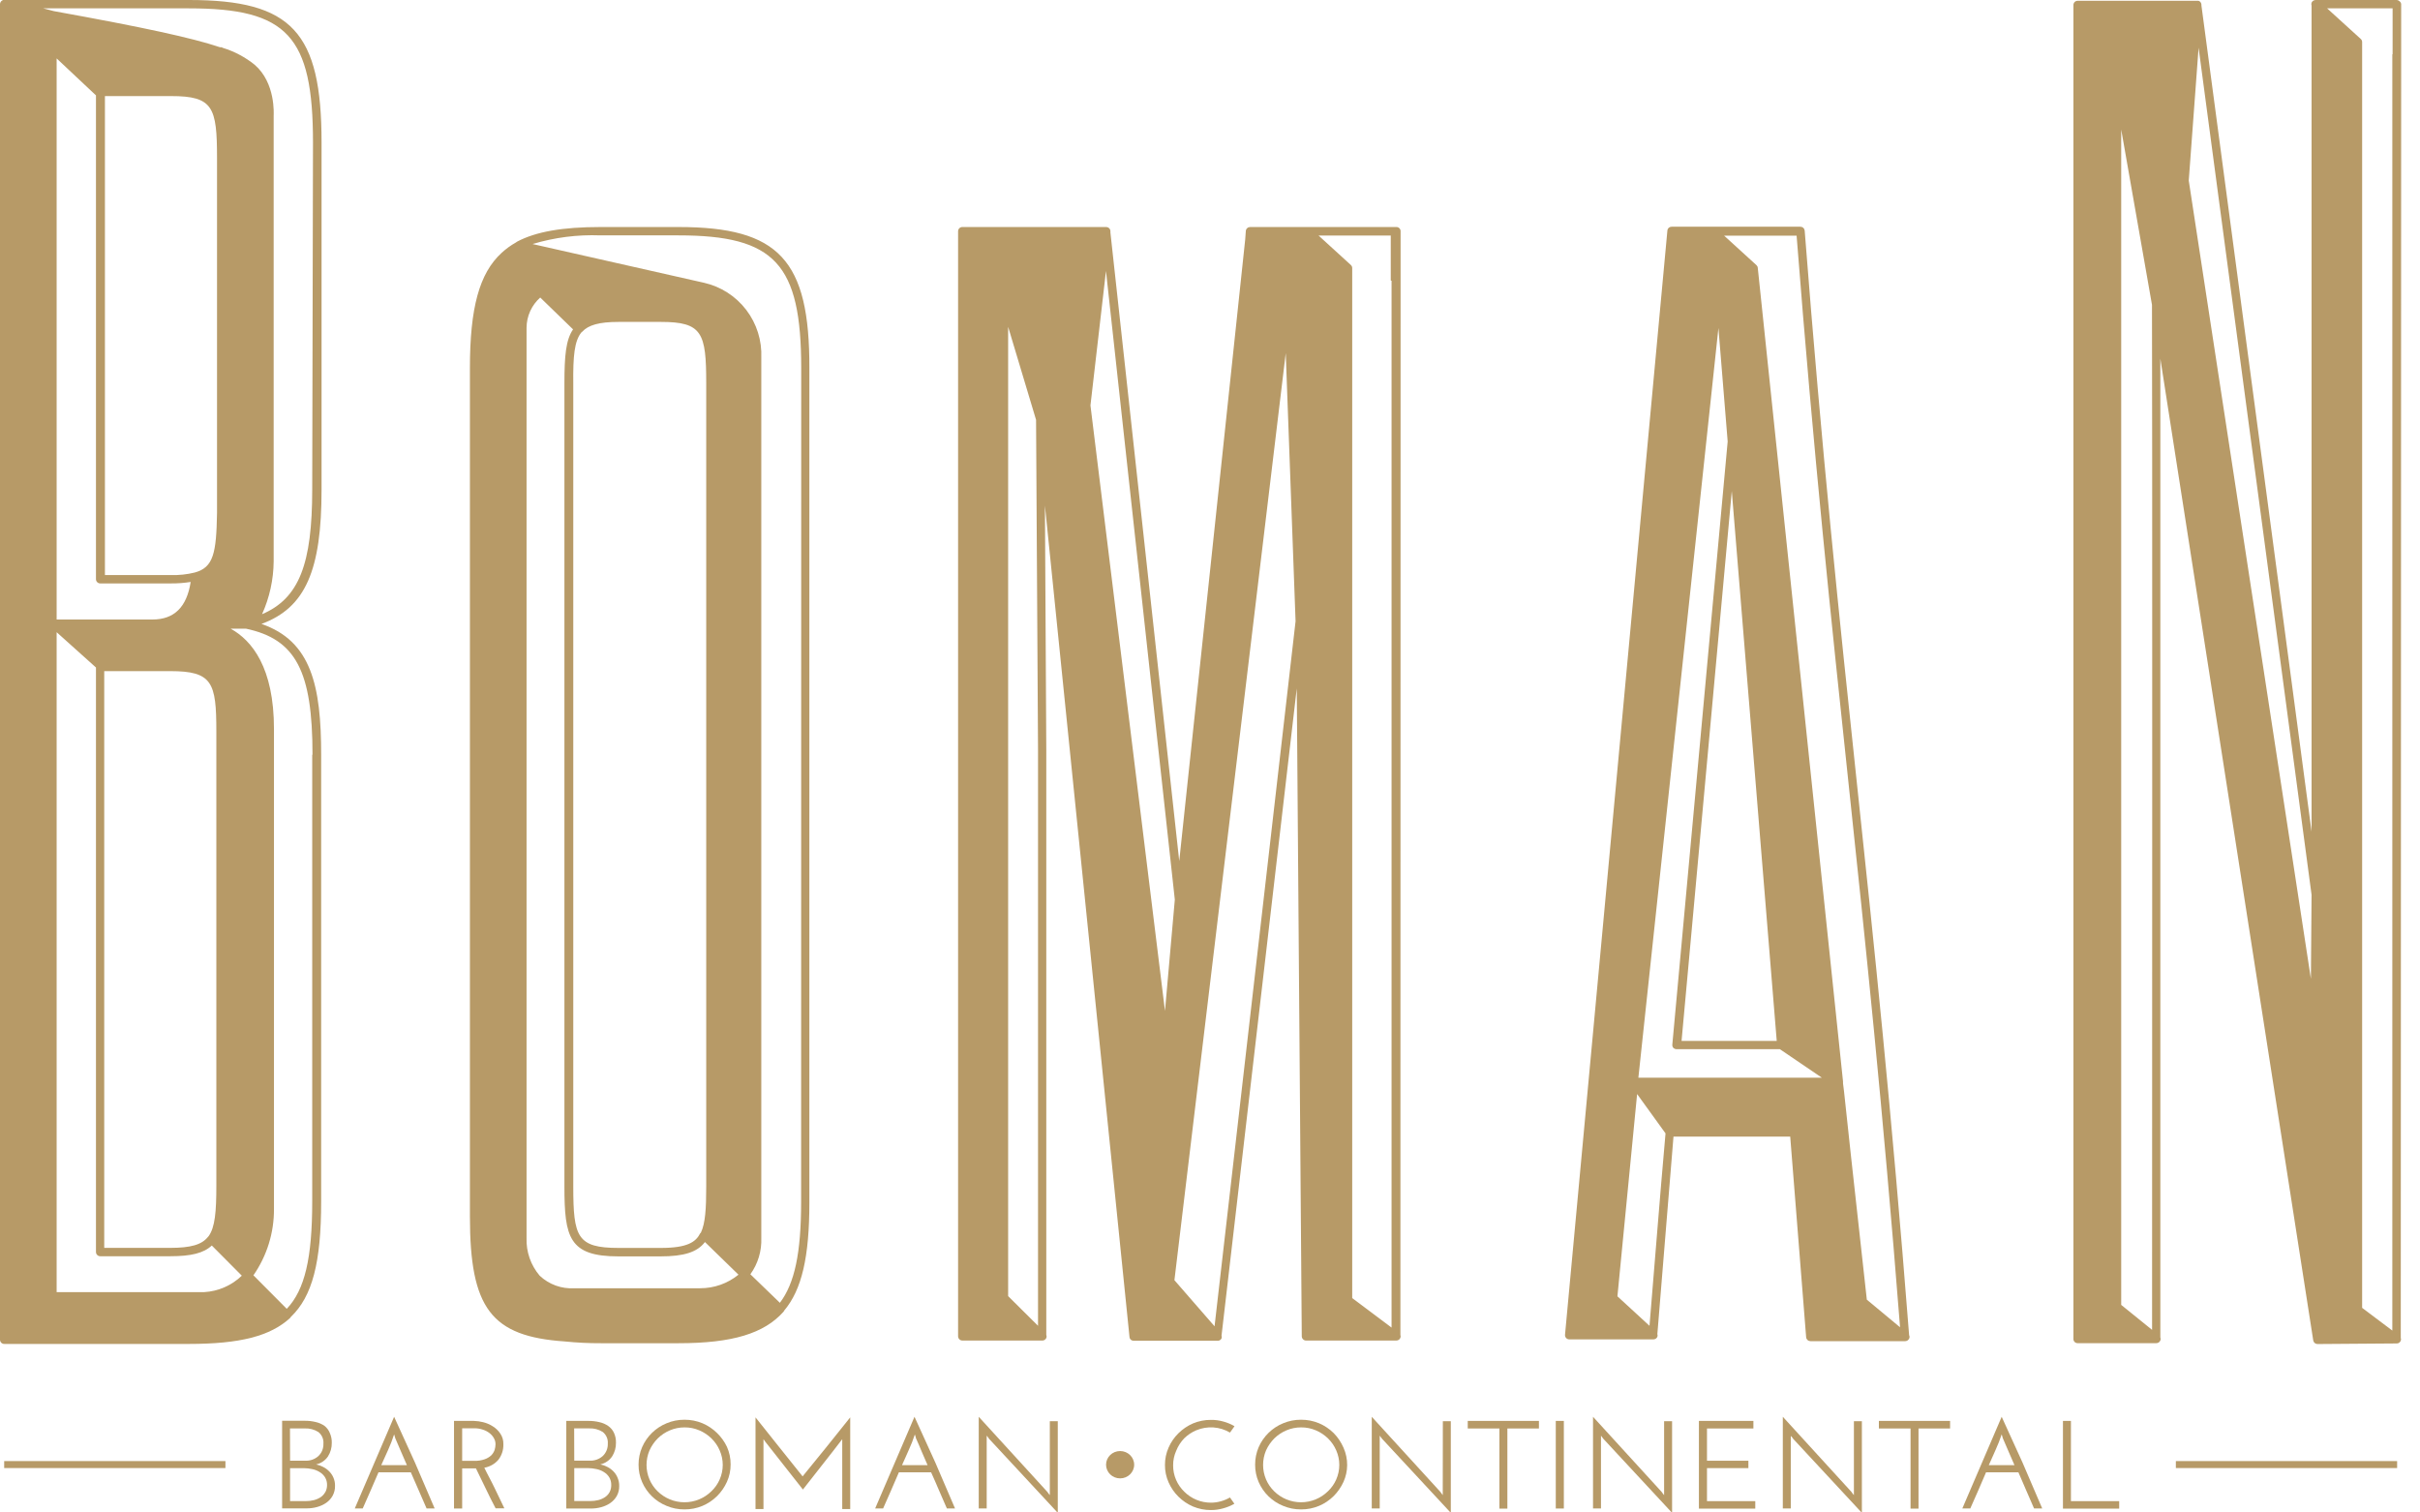 <?xml version="1.0" encoding="UTF-8"?>
<svg xmlns="http://www.w3.org/2000/svg" width="128" height="80" viewBox="0 0 128 80" fill="none">
  <g clip-path="url(#clip0_3609_35053)">
    <path d="M35.887 12.008H31.758C29.755 12.008 28.351 12.252 27.347 12.783L27.29 12.824C27.014 12.979 26.757 13.166 26.525 13.381C25.355 14.458 24.855 16.278 24.855 19.472V64.343C24.855 69.206 25.984 70.688 29.869 70.953C30.511 71.019 31.155 71.05 31.799 71.047H35.887C38.753 71.047 40.412 70.527 41.432 69.393C41.452 69.372 41.468 69.347 41.479 69.32C42.41 68.212 42.81 66.485 42.81 63.599V19.472C42.826 13.75 41.203 12.008 35.887 12.008ZM37.032 68.139H30.379C30.045 68.16 29.71 68.112 29.396 67.998C29.081 67.884 28.793 67.708 28.548 67.479C28.074 66.924 27.825 66.211 27.851 65.482V17.339C27.852 17.036 27.917 16.737 28.041 16.461C28.166 16.185 28.348 15.938 28.574 15.737L30.311 17.422C29.927 17.979 29.854 18.827 29.854 20.288V62.767C29.854 65.445 30.098 66.454 32.704 66.454H34.941C36.173 66.454 36.881 66.231 37.286 65.695L39.06 67.422C38.487 67.888 37.77 68.142 37.032 68.139ZM30.759 17.573L30.795 17.547C31.118 17.193 31.69 17.027 32.72 17.027H34.956C37.146 17.027 37.354 17.604 37.354 20.278V62.756C37.354 63.926 37.307 64.701 37.073 65.195C37.073 65.195 37.073 65.195 37.037 65.232C36.803 65.695 36.355 66.007 34.956 66.007H32.72C30.525 66.007 30.322 65.43 30.322 62.756V20.288C30.306 18.847 30.379 18.026 30.759 17.573ZM42.373 63.583C42.373 66.257 42.035 67.879 41.25 68.909L39.689 67.401C40.091 66.842 40.294 66.164 40.267 65.476V18.925C40.306 18.014 40.025 17.118 39.472 16.393C38.919 15.668 38.129 15.159 37.24 14.957L28.169 12.908C29.331 12.558 30.544 12.403 31.758 12.45H35.887C40.984 12.45 42.378 13.958 42.378 19.472L42.373 63.583Z" fill="#B79A67"></path>
    <path d="M9.997 0H0.203H0.156L0.083 0.047C0.058 0.068 0.037 0.094 0.023 0.124C0.009 0.153 0.001 0.186 0 0.218L0 70.867C0.001 70.896 0.007 70.925 0.019 70.952C0.031 70.979 0.048 71.003 0.069 71.023C0.09 71.044 0.115 71.059 0.143 71.07C0.17 71.081 0.199 71.086 0.229 71.085H9.986C12.691 71.085 14.293 70.674 15.344 69.712C15.36 69.695 15.374 69.676 15.385 69.655C16.519 68.568 16.987 66.784 16.987 63.543V39.919C16.987 36.279 16.467 33.907 13.83 33.002C16.16 32.144 17.008 30.167 17.008 25.892V7.542C17.008 1.69 15.437 0 9.997 0ZM10.803 68.344H10.662H10.444H2.996V33.439L5.076 35.306V66.222C5.076 66.281 5.1 66.338 5.142 66.38C5.184 66.422 5.241 66.446 5.3 66.446H9.014C10.116 66.446 10.777 66.279 11.203 65.879L12.79 67.475C12.253 67.993 11.548 68.301 10.803 68.344ZM5.3 30.859H9.014C9.372 30.863 9.731 30.837 10.085 30.781C9.882 32.102 9.222 32.768 8.062 32.768H2.996V3.09L5.076 5.045V30.635C5.076 30.695 5.1 30.751 5.142 30.793C5.184 30.835 5.241 30.859 5.3 30.859ZM10.304 30.282C9.889 30.384 9.462 30.43 9.035 30.417H5.55V5.082H9.05C11.271 5.082 11.479 5.664 11.479 8.369V27.13C11.443 29.257 11.292 30.011 10.304 30.282ZM11.443 38.681V62.716C11.443 64.084 11.375 64.916 11.032 65.39C11.032 65.39 11.032 65.39 11.001 65.421C10.678 65.832 10.101 66.004 8.998 66.004H5.513V35.498H9.014C11.235 35.498 11.443 36.102 11.443 38.681ZM16.514 39.919V63.543C16.514 66.539 16.124 68.224 15.167 69.228L13.404 67.455C14.12 66.425 14.499 65.198 14.491 63.944V38.557C14.491 35.316 13.331 33.876 12.197 33.251H12.161H13.003C15.645 33.808 16.529 35.498 16.529 39.919H16.514ZM16.514 25.876C16.514 29.824 15.827 31.649 13.861 32.487C14.258 31.607 14.467 30.654 14.475 29.689V21.544V6.122C14.475 6.054 14.589 4.385 13.466 3.422C12.969 3.022 12.401 2.721 11.791 2.533L11.713 2.497H11.677H11.63C10.153 2.002 7.641 1.456 2.845 0.588L2.289 0.442H9.997C15.198 0.442 16.555 1.904 16.555 7.542L16.514 25.876Z" fill="#B79A67"></path>
    <path d="M74.081 14.921C74.084 14.903 74.084 14.886 74.081 14.868V12.226C74.081 12.197 74.076 12.168 74.064 12.142C74.053 12.115 74.036 12.09 74.016 12.07C73.995 12.05 73.97 12.034 73.943 12.023C73.916 12.012 73.887 12.007 73.858 12.008H66.123C66.067 12.008 66.012 12.028 65.97 12.066C65.928 12.103 65.901 12.155 65.895 12.211L65.863 12.658L62.373 45.545L58.733 12.304V12.252C58.735 12.221 58.731 12.19 58.721 12.161C58.712 12.131 58.696 12.104 58.675 12.081C58.653 12.057 58.627 12.039 58.597 12.027C58.568 12.014 58.536 12.008 58.504 12.008H50.905C50.875 12.007 50.846 12.012 50.819 12.023C50.791 12.034 50.766 12.049 50.745 12.07C50.724 12.09 50.707 12.114 50.695 12.141C50.683 12.168 50.676 12.197 50.676 12.226V70.683C50.677 70.743 50.702 70.799 50.745 70.841C50.787 70.883 50.845 70.906 50.905 70.906H55.133C55.177 70.906 55.22 70.894 55.257 70.87C55.294 70.846 55.323 70.811 55.341 70.771C55.362 70.719 55.362 70.662 55.341 70.61V39.678L55.269 26.743L59.742 70.719C59.747 70.774 59.773 70.826 59.814 70.862C59.856 70.899 59.91 70.918 59.965 70.917H64.407C64.449 70.918 64.491 70.907 64.527 70.885C64.563 70.862 64.592 70.83 64.61 70.792C64.628 70.745 64.628 70.693 64.61 70.647L68.589 36.412L68.854 70.688C68.857 70.747 68.882 70.802 68.925 70.843C68.967 70.884 69.024 70.907 69.083 70.906H73.858C73.904 70.906 73.95 70.891 73.988 70.865C74.026 70.838 74.055 70.8 74.071 70.756C74.089 70.709 74.089 70.657 74.071 70.61L74.081 14.921ZM53.323 68.556V17.287L54.8 22.207L54.904 39.678V70.126L53.323 68.556ZM57.677 21.443L58.498 14.333L62.139 47.584L61.619 53.472L57.677 21.443ZM64.241 70.152L62.118 67.713L68.006 18.676L68.526 32.86L64.241 70.152ZM73.603 14.868V70.22L71.522 68.66V65.201V14.177C71.521 14.118 71.497 14.062 71.455 14.021L69.743 12.46H73.561V14.832C73.58 14.85 73.603 14.863 73.629 14.868H73.603Z" fill="#B79A67"></path>
    <path d="M127.004 2.897C127.007 2.885 127.007 2.873 127.004 2.861V0.224C127.003 0.191 126.993 0.159 126.977 0.131C126.961 0.103 126.938 0.08 126.91 0.062C126.89 0.042 126.865 0.026 126.838 0.015C126.812 0.005 126.783 -0.001 126.754 6.40703e-05H122.479C122.433 0 122.389 0.014 122.351 0.039C122.313 0.064 122.283 0.099 122.265 0.14C122.247 0.191 122.247 0.246 122.265 0.297V43.987L116.44 0.297V0.265C116.441 0.204 116.418 0.145 116.378 0.099C116.352 0.072 116.319 0.052 116.284 0.042H116.237H109.892C109.832 0.042 109.775 0.065 109.733 0.107C109.692 0.149 109.668 0.206 109.668 0.265V70.825C109.668 70.854 109.674 70.883 109.685 70.91C109.696 70.937 109.713 70.961 109.734 70.981C109.755 71.002 109.779 71.018 109.806 71.028C109.834 71.039 109.862 71.044 109.892 71.044H114.053C114.099 71.044 114.144 71.031 114.182 71.005C114.221 70.979 114.25 70.941 114.266 70.898C114.276 70.874 114.282 70.849 114.282 70.823C114.282 70.796 114.276 70.771 114.266 70.747C114.266 69.639 114.266 56.553 114.266 43.462C114.266 36.622 114.266 29.782 114.266 24.649V18.969L122.354 70.903C122.363 70.956 122.391 71.003 122.432 71.037C122.473 71.071 122.524 71.09 122.577 71.09L126.77 71.059C126.817 71.06 126.863 71.046 126.901 71.019C126.94 70.992 126.968 70.953 126.983 70.908C127.001 70.862 127.001 70.81 126.983 70.763L127.004 2.897ZM113.829 70.341L112.196 69.02V6.85L113.824 16.124C113.845 17.065 113.834 64.974 113.829 70.341ZM122.229 51.773L115.769 9.55L116.289 2.523L122.265 47.331L122.229 51.773ZM126.536 2.882V70.378L124.939 69.176V2.221C124.939 2.19 124.932 2.16 124.92 2.132C124.907 2.105 124.889 2.08 124.866 2.06L123.087 0.442H126.551V2.83C126.549 2.84 126.549 2.85 126.551 2.861L126.536 2.882Z" fill="#B79A67"></path>
    <path d="M100.977 70.605C100.051 58.73 99.115 49.878 98.205 41.322C97.295 32.766 96.369 23.986 95.454 12.195C95.447 12.139 95.42 12.087 95.378 12.05C95.336 12.012 95.281 11.992 95.225 11.992H88.421C88.365 11.991 88.311 12.01 88.269 12.047C88.226 12.083 88.199 12.134 88.193 12.19L82.778 70.6C82.775 70.631 82.779 70.662 82.789 70.691C82.799 70.721 82.815 70.748 82.835 70.771C82.858 70.795 82.884 70.813 82.914 70.826C82.943 70.838 82.975 70.844 83.007 70.844H87.454C87.498 70.844 87.541 70.831 87.578 70.807C87.615 70.783 87.644 70.749 87.662 70.709C87.68 70.662 87.68 70.61 87.662 70.563C87.802 68.816 87.948 67.042 88.094 65.268C88.239 63.495 88.38 61.82 88.515 60.119H94.689L95.11 65.419C95.249 67.198 95.389 68.97 95.532 70.735C95.538 70.791 95.565 70.843 95.607 70.88C95.649 70.918 95.704 70.938 95.76 70.938H100.769C100.815 70.938 100.859 70.924 100.897 70.899C100.935 70.874 100.964 70.839 100.982 70.797C100.994 70.771 101 70.743 101 70.714C101 70.685 100.994 70.657 100.982 70.631L100.977 70.605ZM87.647 65.232C87.511 66.865 87.376 68.509 87.246 70.126L85.55 68.566L86.591 57.867L88.094 59.948C87.938 61.695 87.792 63.458 87.647 65.232ZM86.658 57.004L90.892 17.349L91.381 23.352L88.453 55.256C88.45 55.287 88.454 55.318 88.464 55.348C88.474 55.377 88.489 55.404 88.51 55.428C88.557 55.471 88.618 55.495 88.682 55.495H94.143L96.364 57.004H86.658ZM91.599 25.973L93.976 55.058H88.942L91.599 25.973ZM97.482 57.3V57.201L92.973 14.166C92.969 14.113 92.944 14.063 92.905 14.026L91.194 12.466H95.027C95.937 24.142 96.868 32.906 97.768 41.379C98.668 49.852 99.583 58.543 100.499 70.204L98.741 68.743L97.893 61.055L97.534 57.716L97.482 57.3Z" fill="#B79A67"></path>
    <path d="M11.924 77.281H0.221V77.65H11.924V77.281Z" fill="#B79A67"></path>
    <path d="M126.79 77.281H115.087V77.65H126.79V77.281Z" fill="#B79A67"></path>
    <path d="M59.246 78.196C59.657 78.196 59.989 77.872 59.989 77.473C59.989 77.074 59.657 76.75 59.246 76.75C58.835 76.75 58.502 77.074 58.502 77.473C58.502 77.872 58.835 78.196 59.246 78.196Z" fill="#B79A67"></path>
    <path d="M17.419 77.832C17.325 77.735 17.216 77.654 17.096 77.593C16.978 77.531 16.852 77.485 16.721 77.458C16.976 77.403 17.2 77.252 17.346 77.037C17.483 76.821 17.554 76.57 17.549 76.314C17.554 76.135 17.518 75.957 17.445 75.794C17.386 75.646 17.289 75.517 17.164 75.419C17.024 75.322 16.867 75.253 16.701 75.216C16.507 75.168 16.308 75.146 16.108 75.149H14.922V79.783H16.207C16.398 79.785 16.589 79.761 16.773 79.71C16.946 79.663 17.11 79.588 17.257 79.487C17.397 79.389 17.513 79.261 17.595 79.112C17.681 78.953 17.725 78.773 17.72 78.592C17.724 78.444 17.695 78.296 17.637 78.16C17.586 78.038 17.512 77.927 17.419 77.832ZM15.338 75.554H16.123C16.374 75.543 16.623 75.608 16.836 75.742C16.93 75.815 17.003 75.91 17.05 76.019C17.098 76.128 17.117 76.248 17.106 76.366C17.11 76.486 17.089 76.605 17.045 76.716C17 76.827 16.932 76.927 16.846 77.011C16.752 77.097 16.641 77.163 16.52 77.206C16.4 77.249 16.272 77.267 16.144 77.26H15.343L15.338 75.554ZM17.205 78.92C17.147 79.028 17.063 79.121 16.961 79.19C16.852 79.261 16.733 79.314 16.607 79.346C16.464 79.382 16.317 79.399 16.17 79.398H15.343V77.656H16.071C16.224 77.657 16.375 77.674 16.524 77.708C16.664 77.737 16.798 77.791 16.919 77.869C17.032 77.937 17.126 78.032 17.195 78.145C17.266 78.266 17.302 78.405 17.299 78.545C17.3 78.675 17.27 78.804 17.21 78.92H17.205Z" fill="#B79A67"></path>
    <path d="M20.846 74.938L19.806 77.361C19.459 78.166 19.112 78.974 18.766 79.785H19.187L19.608 78.828C19.749 78.511 19.884 78.194 20.019 77.876H21.73C21.871 78.194 22.011 78.511 22.146 78.828C22.282 79.145 22.422 79.468 22.562 79.785H22.989C22.642 78.974 22.296 78.166 21.949 77.361L20.846 74.938ZM20.165 77.496C20.284 77.231 20.404 76.976 20.529 76.69C20.65 76.422 20.756 76.148 20.846 75.868L20.877 75.972L20.909 76.077C21.013 76.311 21.117 76.55 21.215 76.789C21.314 77.028 21.418 77.257 21.522 77.496H20.165Z" fill="#B79A67"></path>
    <path d="M25.616 77.632C25.908 77.583 26.174 77.432 26.365 77.206C26.543 76.971 26.634 76.683 26.625 76.389C26.632 76.189 26.575 75.993 26.463 75.827C26.362 75.674 26.229 75.545 26.073 75.448C25.914 75.344 25.738 75.268 25.553 75.224C25.393 75.183 25.229 75.16 25.064 75.156H24.014V79.79H24.445V77.668H25.09H25.174C25.35 78.027 25.522 78.386 25.694 78.74C25.865 79.094 26.037 79.447 26.214 79.78H26.677C26.5 79.421 26.328 79.062 26.157 78.698C25.985 78.334 25.787 77.991 25.616 77.632ZM25.096 77.268H24.445V75.546H25.101C25.251 75.546 25.401 75.571 25.543 75.619C25.669 75.659 25.787 75.72 25.891 75.801C25.987 75.875 26.067 75.967 26.125 76.072C26.181 76.168 26.209 76.278 26.209 76.389C26.208 76.491 26.192 76.593 26.162 76.691C26.124 76.797 26.064 76.895 25.985 76.977C25.884 77.07 25.766 77.14 25.637 77.185C25.459 77.247 25.273 77.275 25.085 77.268H25.096Z" fill="#B79A67"></path>
    <path d="M32.45 77.83C32.356 77.733 32.247 77.652 32.127 77.591C32.01 77.528 31.883 77.483 31.753 77.456C32.007 77.401 32.231 77.25 32.377 77.034C32.514 76.819 32.585 76.567 32.58 76.311C32.585 76.132 32.55 75.954 32.476 75.791C32.41 75.645 32.305 75.519 32.174 75.427C32.035 75.33 31.877 75.261 31.711 75.224C31.517 75.176 31.318 75.153 31.118 75.156H29.953V79.791H31.238C31.429 79.793 31.62 79.769 31.805 79.718C31.977 79.671 32.141 79.596 32.288 79.494C32.428 79.397 32.544 79.269 32.627 79.12C32.713 78.96 32.756 78.781 32.751 78.6C32.755 78.451 32.726 78.304 32.668 78.168C32.618 78.042 32.544 77.927 32.45 77.83ZM30.369 75.552H31.165C31.416 75.54 31.665 75.606 31.878 75.739C31.971 75.812 32.045 75.908 32.092 76.017C32.139 76.126 32.159 76.245 32.148 76.363C32.152 76.483 32.131 76.602 32.086 76.713C32.041 76.824 31.974 76.925 31.888 77.008C31.793 77.094 31.682 77.16 31.562 77.203C31.441 77.246 31.314 77.265 31.186 77.258H30.374L30.369 75.552ZM32.247 78.917C32.188 79.026 32.105 79.118 32.002 79.188C31.894 79.259 31.774 79.312 31.649 79.344C31.506 79.379 31.359 79.397 31.212 79.395H30.374V77.653H31.103C31.255 77.654 31.407 77.672 31.555 77.705C31.696 77.734 31.83 77.789 31.95 77.866C32.063 77.935 32.158 78.029 32.226 78.142C32.297 78.263 32.333 78.402 32.33 78.543C32.333 78.672 32.305 78.801 32.247 78.917Z" fill="#B79A67"></path>
    <path d="M37.931 75.801C37.708 75.58 37.445 75.404 37.156 75.281C36.855 75.155 36.531 75.092 36.204 75.094C35.88 75.092 35.557 75.155 35.258 75.281C34.678 75.518 34.214 75.971 33.963 76.545C33.837 76.838 33.774 77.153 33.775 77.471C33.773 77.787 33.837 78.101 33.963 78.391C34.212 78.965 34.677 79.417 35.258 79.65C35.557 79.776 35.88 79.84 36.204 79.837C36.531 79.84 36.855 79.776 37.156 79.65C37.445 79.528 37.708 79.351 37.931 79.13C38.149 78.912 38.325 78.656 38.451 78.376C38.581 78.086 38.647 77.772 38.644 77.455C38.646 77.136 38.581 76.821 38.451 76.529C38.322 76.258 38.146 76.011 37.931 75.801ZM38.066 78.251C37.965 78.487 37.816 78.699 37.63 78.875C37.25 79.25 36.738 79.46 36.204 79.46C35.671 79.46 35.159 79.25 34.779 78.875C34.597 78.697 34.452 78.485 34.353 78.251C34.25 78.008 34.197 77.747 34.197 77.484C34.197 77.22 34.25 76.959 34.353 76.717C34.459 76.481 34.607 76.266 34.79 76.082C34.975 75.901 35.191 75.757 35.429 75.656C35.676 75.551 35.942 75.498 36.21 75.499C36.478 75.497 36.743 75.55 36.99 75.656C37.228 75.757 37.445 75.901 37.63 76.082C37.815 76.263 37.964 76.478 38.066 76.717C38.173 76.958 38.228 77.22 38.228 77.484C38.228 77.748 38.173 78.009 38.066 78.251Z" fill="#B79A67"></path>
    <path d="M42.452 78.09L41.204 76.529L39.961 74.969V79.816H40.382V76.363C40.385 76.321 40.385 76.279 40.382 76.238C40.385 76.2 40.385 76.162 40.382 76.123C40.403 76.145 40.42 76.17 40.434 76.196C40.449 76.222 40.466 76.247 40.486 76.269L40.627 76.446C40.939 76.841 41.24 77.231 41.547 77.616L42.468 78.786C42.816 78.339 43.17 77.897 43.508 77.46C43.846 77.023 44.21 76.576 44.548 76.123C44.548 76.165 44.548 76.201 44.548 76.238C44.546 76.279 44.546 76.321 44.548 76.363V79.816H44.97V74.969L43.721 76.529L42.452 78.09Z" fill="#B79A67"></path>
    <path d="M48.37 74.938L47.33 77.361C46.983 78.166 46.637 78.974 46.29 79.785H46.711L47.133 78.828L47.544 77.876H49.249C49.395 78.194 49.53 78.511 49.666 78.828C49.801 79.145 49.941 79.468 50.082 79.785H50.513C50.167 78.974 49.82 78.166 49.473 77.361L48.37 74.938ZM47.71 77.496C47.824 77.231 47.949 76.976 48.069 76.69C48.192 76.423 48.299 76.148 48.391 75.868C48.396 75.905 48.407 75.94 48.422 75.972C48.434 76.006 48.443 76.041 48.449 76.077C48.558 76.311 48.657 76.55 48.755 76.789C48.854 77.028 48.958 77.257 49.062 77.496H47.71Z" fill="#B79A67"></path>
    <path d="M55.528 78.875C55.531 78.909 55.531 78.944 55.528 78.979C55.525 79.013 55.525 79.048 55.528 79.083L55.46 79L55.398 78.911L53.583 76.924L51.768 74.938V79.785H52.189V76.144C52.189 76.113 52.189 76.077 52.189 76.04C52.192 76.005 52.192 75.971 52.189 75.936L52.257 76.019L52.319 76.108L54.134 78.063L55.949 80.019V75.172H55.528V78.875Z" fill="#B79A67"></path>
    <path d="M62.633 76.08C62.817 75.899 63.034 75.754 63.272 75.653C63.558 75.533 63.869 75.481 64.178 75.501C64.488 75.522 64.789 75.615 65.056 75.773L65.181 75.601C65.222 75.548 65.26 75.492 65.296 75.435C65.111 75.328 64.914 75.246 64.708 75.19C64.493 75.129 64.271 75.099 64.047 75.102C63.722 75.1 63.4 75.164 63.101 75.289C62.814 75.413 62.553 75.59 62.331 75.809C62.111 76.025 61.935 76.281 61.811 76.563C61.681 76.855 61.616 77.17 61.618 77.489C61.615 77.806 61.681 78.12 61.811 78.41C61.935 78.692 62.111 78.948 62.331 79.164C62.553 79.384 62.814 79.56 63.101 79.684C63.4 79.809 63.722 79.873 64.047 79.871C64.271 79.873 64.493 79.841 64.708 79.778C64.911 79.723 65.107 79.642 65.29 79.538L65.056 79.206C64.905 79.294 64.742 79.362 64.573 79.408C64.403 79.456 64.228 79.481 64.052 79.481C63.79 79.482 63.53 79.431 63.287 79.331C63.044 79.231 62.824 79.084 62.638 78.899C62.454 78.721 62.307 78.509 62.206 78.275C62.101 78.032 62.048 77.769 62.05 77.505C62.048 77.241 62.103 76.98 62.211 76.74C62.308 76.495 62.451 76.271 62.633 76.08Z" fill="#B79A67"></path>
    <path d="M70.543 75.801C70.32 75.58 70.056 75.404 69.768 75.281C69.466 75.155 69.142 75.092 68.816 75.094C68.491 75.092 68.169 75.155 67.869 75.281C67.29 75.518 66.825 75.971 66.574 76.545C66.449 76.838 66.385 77.153 66.387 77.471C66.385 77.787 66.448 78.101 66.574 78.391C66.823 78.965 67.289 79.417 67.869 79.65C68.169 79.776 68.491 79.84 68.816 79.837C69.142 79.84 69.466 79.776 69.768 79.65C70.057 79.528 70.32 79.351 70.543 79.13C70.76 78.912 70.936 78.656 71.063 78.376C71.186 78.101 71.252 77.803 71.255 77.502C71.258 77.183 71.192 76.868 71.063 76.576C70.938 76.288 70.762 76.025 70.543 75.801ZM70.678 78.251C70.576 78.487 70.427 78.699 70.241 78.875C69.861 79.25 69.349 79.46 68.816 79.46C68.282 79.46 67.77 79.25 67.391 78.875C67.209 78.697 67.064 78.485 66.964 78.251C66.861 78.008 66.808 77.747 66.808 77.484C66.808 77.22 66.861 76.959 66.964 76.717C67.07 76.481 67.219 76.266 67.401 76.082C67.586 75.901 67.803 75.757 68.041 75.656C68.287 75.551 68.553 75.498 68.821 75.499C69.089 75.497 69.355 75.55 69.601 75.656C69.839 75.757 70.056 75.901 70.241 76.082C70.427 76.263 70.575 76.478 70.678 76.717C70.784 76.958 70.839 77.22 70.839 77.484C70.839 77.748 70.784 78.009 70.678 78.251Z" fill="#B79A67"></path>
    <path d="M76.311 78.875C76.311 78.911 76.311 78.942 76.311 78.979C76.313 79.013 76.313 79.048 76.311 79.083L76.249 79L76.186 78.911C75.578 78.246 74.969 77.585 74.371 76.924L72.556 74.938V79.785H72.977V76.144C72.974 76.11 72.974 76.075 72.977 76.04C72.977 76.004 72.977 75.967 72.977 75.936L73.039 76.019L73.107 76.108L74.922 78.063L76.737 80.019V75.172H76.316L76.311 78.875Z" fill="#B79A67"></path>
    <path d="M77.633 75.557H79.308V79.796H79.729V75.557H81.398V75.156H77.633V75.557Z" fill="#B79A67"></path>
    <path d="M82.716 75.156H82.289V79.79H82.716V75.156Z" fill="#B79A67"></path>
    <path d="M88.019 78.875C88.019 78.911 88.019 78.942 88.019 78.979V79.083C87.995 79.056 87.973 79.029 87.952 79L87.889 78.911C87.281 78.246 86.672 77.585 86.074 76.924L84.259 74.938V79.785H84.68V76.144C84.677 76.11 84.677 76.075 84.68 76.04C84.68 76.004 84.68 75.967 84.68 75.936L84.743 76.019L84.81 76.108L86.625 78.063L88.441 80.019V75.172H88.019V78.875Z" fill="#B79A67"></path>
    <path d="M90.287 77.653H92.477V77.263H90.287V75.557H92.742V75.156H89.86V79.796H92.841V79.4H90.287V77.653Z" fill="#B79A67"></path>
    <path d="M98.058 78.875C98.058 78.911 98.058 78.942 98.058 78.979C98.055 79.013 98.055 79.048 98.058 79.083C98.034 79.056 98.012 79.029 97.991 79L97.928 78.911C97.32 78.246 96.711 77.585 96.113 76.924L94.298 74.938V79.785H94.719V76.144C94.716 76.11 94.716 76.075 94.719 76.04C94.722 76.005 94.722 75.971 94.719 75.936C94.719 75.967 94.766 75.993 94.787 76.019L94.849 76.108L96.664 78.063L98.48 80.019V75.172H98.058V78.875Z" fill="#B79A67"></path>
    <path d="M99.379 75.557H101.054V79.796H101.475V75.557H103.145V75.156H99.379V75.557Z" fill="#B79A67"></path>
    <path d="M105.874 74.938L104.834 77.361C104.487 78.166 104.141 78.974 103.794 79.785H104.215L104.637 78.828L105.047 77.876H106.759C106.899 78.194 107.034 78.511 107.17 78.828C107.305 79.145 107.445 79.468 107.586 79.785H108.017C107.671 78.974 107.324 78.166 106.977 77.361L105.874 74.938ZM105.193 77.496L105.552 76.69C105.675 76.423 105.782 76.148 105.874 75.868L105.906 75.972L105.937 76.077C106.041 76.311 106.14 76.55 106.244 76.789C106.348 77.028 106.447 77.257 106.551 77.496H105.193Z" fill="#B79A67"></path>
    <path d="M109.537 75.156H109.115V79.796H112.09V79.4H109.537V75.156Z" fill="#B79A67"></path>
  </g>
  <defs>
    <clipPath id="clip0_3609_35053">
      <rect width="127.014" height="80" fill="white"></rect>
    </clipPath>
  </defs>
</svg>

